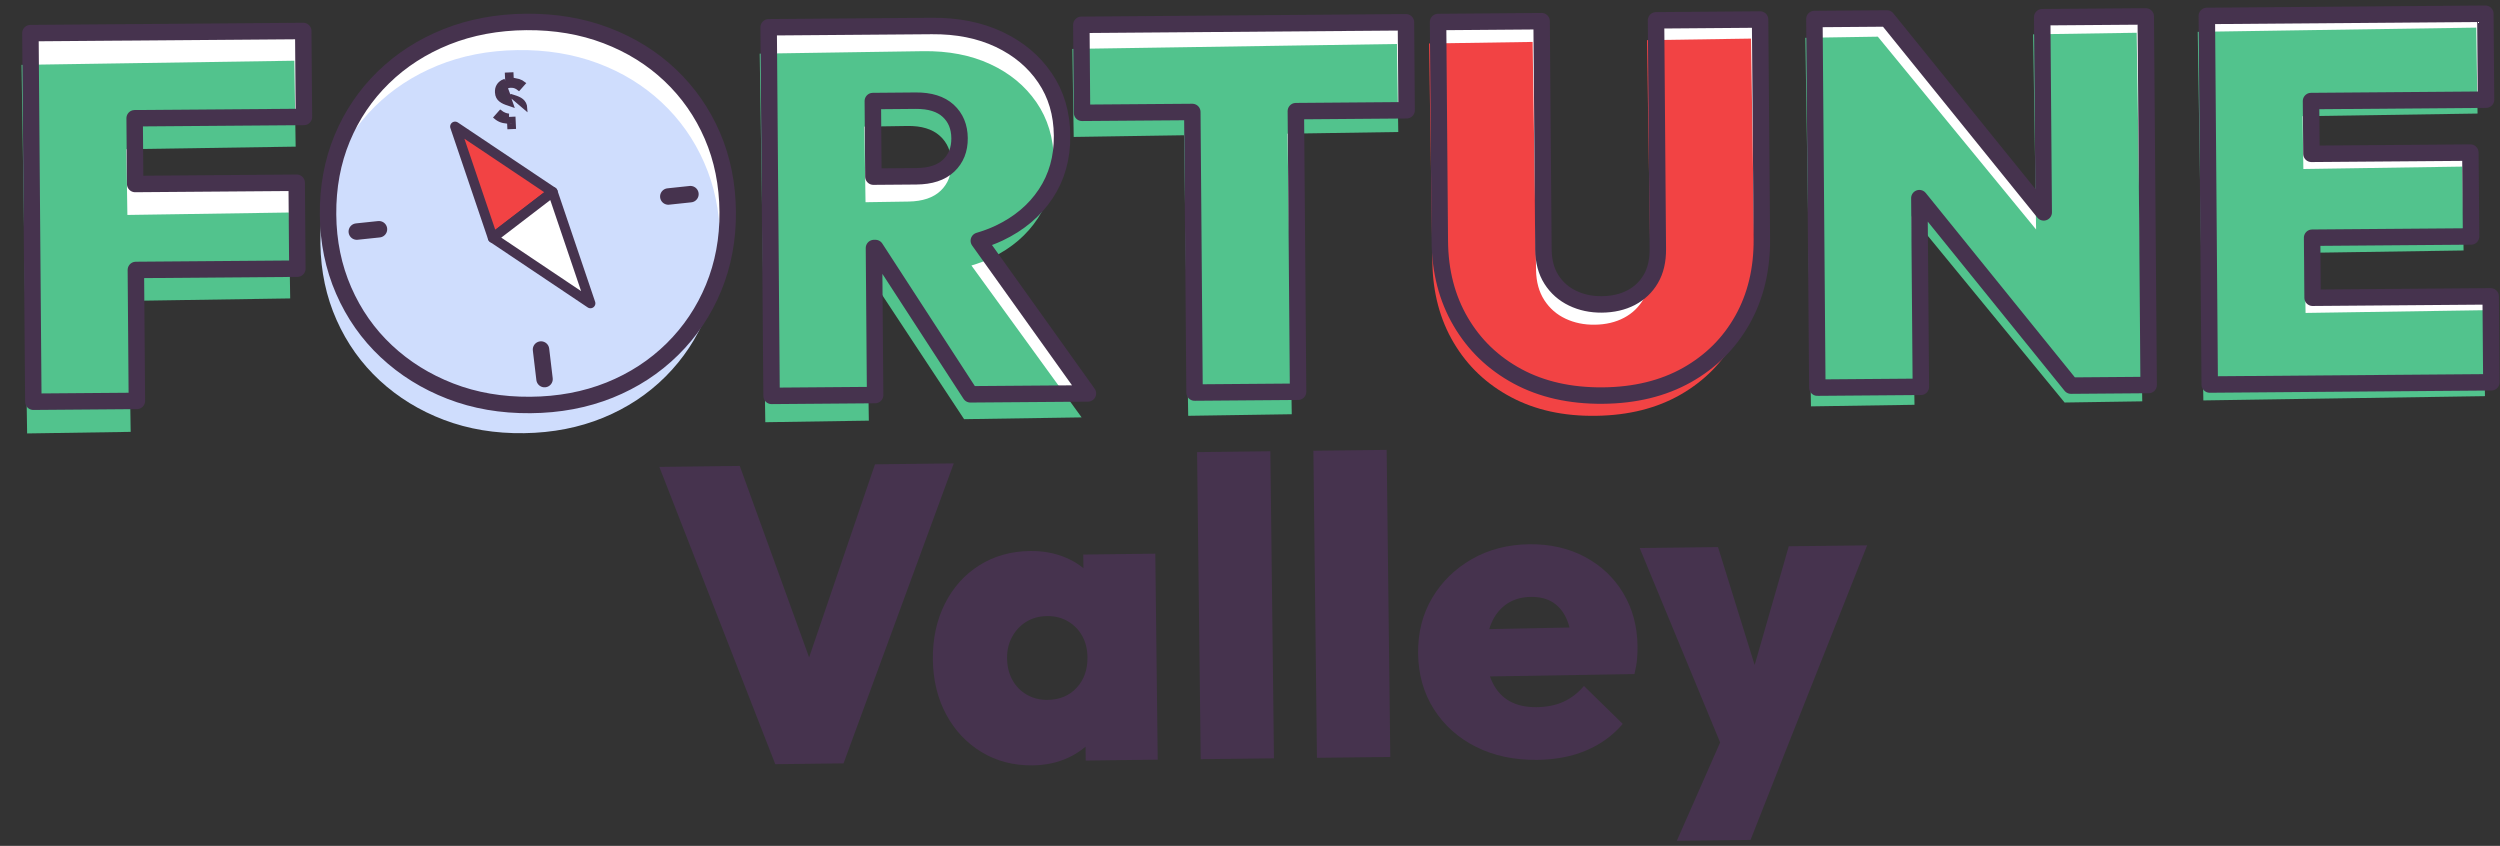 <svg width="133" height="45" viewBox="0 0 133 45" fill="none" xmlns="http://www.w3.org/2000/svg">
<rect x="0" y="0" width="133" height="45" fill="#333333" stroke="none"/>
<path d="M6.08 1.727L1.618 1.762L1.774 21.372L7.282 21.328L7.228 14.361L15.819 14.293L15.784 9.722L7.191 9.789L7.163 6.291L16.169 6.221L16.133 1.649L7.126 1.72L6.08 1.727Z" fill="white" stroke="#46334E" stroke-width="0.525" stroke-miterlimit="10" stroke-linecap="round" stroke-linejoin="round"/>
<path d="M35.653 4C34.691 3.09 33.561 2.387 32.262 1.892C30.964 1.397 29.543 1.155 28.002 1.167C26.46 1.18 25.043 1.444 23.753 1.958C22.462 2.475 21.344 3.194 20.395 4.119C19.447 5.045 18.717 6.125 18.204 7.36C17.692 8.594 17.44 9.946 17.452 11.414C17.464 12.865 17.741 14.212 18.283 15.456C18.826 16.7 19.582 17.778 20.553 18.688C21.524 19.598 22.659 20.306 23.958 20.809C25.256 21.313 26.677 21.558 28.218 21.545C29.742 21.533 31.144 21.269 32.427 20.755C33.708 20.24 34.822 19.514 35.77 18.579C36.717 17.645 37.449 16.555 37.961 15.313C38.474 14.069 38.726 12.723 38.714 11.272C38.701 9.804 38.43 8.452 37.897 7.216C37.363 5.983 36.614 4.912 35.653 4Z" fill="white" stroke="#46334E" stroke-width="0.525" stroke-miterlimit="10" stroke-linecap="round" stroke-linejoin="round"/>
<path d="M53.155 12.401C54.215 11.897 55.041 11.202 55.63 10.315C56.22 9.43 56.511 8.399 56.502 7.223C56.493 6.049 56.19 5.022 55.596 4.146C55.001 3.269 54.187 2.587 53.155 2.098C52.122 1.61 50.927 1.372 49.568 1.383L46.4 1.407L45.354 1.416L40.892 1.451L41.048 21.061L46.556 21.017L46.495 13.195H46.572L51.625 20.979L57.877 20.93L52.073 12.807C52.453 12.695 52.813 12.562 53.155 12.401ZM48.719 5.356C49.471 5.351 50.047 5.53 50.444 5.894C50.841 6.258 51.043 6.742 51.048 7.349C51.053 7.957 50.859 8.443 50.467 8.814C50.075 9.185 49.503 9.372 48.75 9.379L46.465 9.397L46.434 5.376L48.719 5.356Z" fill="white" stroke="#46334E" stroke-width="0.525" stroke-miterlimit="10" stroke-linecap="round" stroke-linejoin="round"/>
<path d="M63.394 1.274L57.527 1.322L57.564 6.002L63.431 5.957L63.55 20.884L69.058 20.84L68.939 5.913L74.833 5.866L74.796 1.185L68.903 1.231L63.394 1.274Z" fill="white" stroke="#46334E" stroke-width="0.525" stroke-miterlimit="10" stroke-linecap="round" stroke-linejoin="round"/>
<path d="M88.196 13.251C88.201 13.876 88.077 14.404 87.823 14.838C87.569 15.272 87.218 15.605 86.771 15.838C86.323 16.07 85.805 16.189 85.218 16.194C84.649 16.2 84.129 16.09 83.659 15.862C83.188 15.636 82.813 15.304 82.535 14.866C82.257 14.429 82.115 13.897 82.11 13.272L82.014 1.127L76.505 1.171L76.598 12.821C76.61 14.438 76.98 15.866 77.706 17.11C78.432 18.352 79.44 19.323 80.731 20.02C82.022 20.716 83.531 21.057 85.256 21.045C86.981 21.031 88.479 20.665 89.751 19.95C91.022 19.232 92.005 18.252 92.703 17.006C93.4 15.762 93.743 14.331 93.73 12.716L93.638 1.038L88.101 1.082L88.196 13.251Z" fill="white" stroke="#46334E" stroke-width="0.525" stroke-miterlimit="10" stroke-linecap="round" stroke-linejoin="round"/>
<path d="M108.726 11.299L100.383 0.982L96.526 1.012L96.682 20.622L102.19 20.578L102.11 10.541L110.176 20.515L114.308 20.482L114.154 0.874L108.645 0.916L108.726 11.299Z" fill="white" stroke="#46334E" stroke-width="0.525" stroke-miterlimit="10" stroke-linecap="round" stroke-linejoin="round"/>
<path d="M123.004 12.646L131.461 12.579L131.424 8.118L122.969 8.184L122.946 5.376L132.257 5.302L132.22 0.73L122.911 0.803L121.865 0.812L117.403 0.847L117.557 20.457L122.019 20.422L123.065 20.413L132.54 20.338L132.503 15.766L123.03 15.841L123.004 12.646Z" fill="white" stroke="#46334E" stroke-width="0.525" stroke-miterlimit="10" stroke-linecap="round" stroke-linejoin="round"/>
<path d="M5.608 3.383L1.146 3.451L1.443 23.059L6.952 22.975L6.845 16.007L15.438 15.876L15.368 11.306L6.777 11.435L6.723 7.937L15.729 7.801L15.659 3.23L6.654 3.367L5.608 3.383Z" fill="#52C38D"/>
<path d="M35.195 5.441C34.226 4.538 33.092 3.843 31.788 3.358C30.486 2.874 29.064 2.643 27.522 2.665C25.981 2.688 24.565 2.963 23.279 3.488C21.993 4.013 20.878 4.741 19.937 5.673C18.996 6.606 18.273 7.691 17.769 8.93C17.265 10.168 17.024 11.521 17.046 12.989C17.069 14.44 17.354 15.785 17.907 17.026C18.459 18.266 19.223 19.337 20.201 20.242C21.179 21.145 22.319 21.845 23.62 22.338C24.922 22.832 26.345 23.068 27.886 23.045C29.41 23.022 30.81 22.748 32.087 22.224C33.365 21.7 34.474 20.966 35.414 20.025C36.353 19.084 37.076 17.988 37.582 16.742C38.086 15.495 38.327 14.146 38.306 12.695C38.283 11.227 38.002 9.876 37.459 8.644C36.919 7.411 36.163 6.345 35.195 5.441Z" fill="#CFDDFD"/>
<path d="M27.063 6.489L27.055 6.308L27.34 6.295L27.348 6.465L27.063 6.489ZM27.063 6.489C27.089 6.489 27.115 6.488 27.142 6.487L27.063 6.489ZM26.788 4.308L26.794 4.44L26.798 4.528L26.885 4.524L27.346 4.503L27.433 4.499L27.429 4.411L27.421 4.244C27.481 4.254 27.539 4.268 27.596 4.287C27.703 4.322 27.795 4.371 27.872 4.432L27.604 4.734C27.549 4.69 27.491 4.655 27.433 4.629C27.347 4.591 27.256 4.578 27.161 4.582L27.161 4.582L27.16 4.582C27.087 4.585 27.019 4.599 26.962 4.635C26.933 4.654 26.907 4.679 26.89 4.712C26.872 4.744 26.866 4.779 26.867 4.814L26.955 4.811C26.957 4.856 26.978 4.893 27.018 4.921L26.788 4.308ZM26.788 4.308C26.773 4.314 26.759 4.321 26.745 4.328L26.745 4.329L26.745 4.329C26.633 4.386 26.553 4.462 26.495 4.561C26.439 4.657 26.413 4.771 26.419 4.91L26.419 4.91C26.424 5.017 26.446 5.1 26.481 5.165C26.517 5.233 26.564 5.289 26.619 5.331L26.62 5.332L26.62 5.332C26.677 5.379 26.742 5.415 26.813 5.449C26.884 5.482 26.957 5.508 27.029 5.53C27.107 5.553 27.178 5.576 27.243 5.6L26.788 4.308ZM27.15 6.662L27.15 6.662C27.222 6.658 27.291 6.652 27.356 6.641L27.362 6.774L27.077 6.787L27.071 6.664C27.097 6.664 27.123 6.663 27.15 6.662ZM27.25 4.332L26.965 4.345L26.961 4.253C27.02 4.241 27.083 4.233 27.151 4.23C27.183 4.228 27.215 4.228 27.245 4.229L27.25 4.332ZM27.237 4.054C27.206 4.053 27.175 4.054 27.144 4.055L27.144 4.055L27.143 4.055C27.077 4.058 27.013 4.065 26.953 4.077L26.947 3.947L27.232 3.934L27.237 4.054ZM26.353 6.245L26.62 5.943C26.692 5.999 26.768 6.043 26.846 6.076C26.919 6.106 26.996 6.125 27.075 6.132L26.96 6.137L26.872 6.141L26.876 6.228L26.888 6.479C26.808 6.469 26.734 6.452 26.667 6.429C26.558 6.391 26.453 6.33 26.353 6.245ZM27.146 5.077C27.21 5.099 27.281 5.122 27.359 5.145C27.432 5.166 27.504 5.193 27.576 5.225L27.576 5.225L27.576 5.225C27.646 5.255 27.709 5.293 27.768 5.341C27.822 5.385 27.869 5.443 27.906 5.514C27.941 5.583 27.963 5.67 27.968 5.777L27.146 5.077Z" fill="#43344C" stroke="#46334E" stroke-width="0.175"/>
<path d="M24.21 6.732L26.217 12.655L29.405 10.212L24.21 6.732Z" fill="#F24344" stroke="#46334E" stroke-width="0.525" stroke-miterlimit="10" stroke-linecap="round" stroke-linejoin="round"/>
<path d="M31.412 16.137L26.217 12.655L29.405 10.212L31.412 16.137Z" fill="white" stroke="#46334E" stroke-width="0.525" stroke-miterlimit="10" stroke-linecap="round" stroke-linejoin="round"/>
<path d="M28.782 18.595L28.969 20.168" stroke="#46334E" stroke-width="0.875" stroke-miterlimit="10" stroke-linecap="round" stroke-linejoin="round"/>
<path d="M18.981 12.32L20.161 12.196" stroke="#46334E" stroke-width="0.875" stroke-miterlimit="10" stroke-linecap="round" stroke-linejoin="round"/>
<path d="M36.731 10.329L35.554 10.454" stroke="#46334E" stroke-width="0.875" stroke-miterlimit="10" stroke-linecap="round" stroke-linejoin="round"/>
<path d="M52.756 13.714C53.813 13.201 54.633 12.501 55.216 11.61C55.799 10.72 56.082 9.687 56.065 8.512C56.047 7.337 55.738 6.312 55.137 5.441C54.535 4.568 53.718 3.892 52.682 3.413C51.647 2.933 50.45 2.702 49.092 2.723L45.925 2.77L44.878 2.786L40.416 2.854L40.714 22.462L46.222 22.378L46.103 14.557L46.18 14.555L51.29 22.3L57.542 22.205L51.68 14.125C52.058 14.013 52.418 13.878 52.756 13.714ZM48.271 6.702C49.024 6.69 49.599 6.867 50 7.227C50.401 7.589 50.605 8.072 50.614 8.678C50.623 9.283 50.434 9.773 50.044 10.146C49.654 10.518 49.083 10.711 48.331 10.723L46.046 10.758L45.984 6.737L48.271 6.702Z" fill="#52C38D"/>
<path d="M62.915 2.513L57.05 2.602L57.121 7.285L62.987 7.195L63.212 22.121L68.721 22.037L68.495 7.112L74.388 7.022L74.317 2.34L68.423 2.429L62.915 2.513Z" fill="#52C38D"/>
<path d="M87.804 14.31C87.813 14.935 87.692 15.465 87.442 15.899C87.192 16.335 86.844 16.671 86.397 16.907C85.951 17.143 85.433 17.266 84.847 17.274C84.278 17.283 83.757 17.176 83.286 16.954C82.814 16.732 82.438 16.403 82.156 15.966C81.874 15.528 81.729 15 81.718 14.375L81.535 2.23L76.026 2.314L76.203 13.962C76.228 15.577 76.607 17.005 77.342 18.242C78.077 19.479 79.092 20.443 80.389 21.129C81.683 21.817 83.195 22.148 84.921 22.121C86.646 22.095 88.142 21.719 89.407 20.993C90.672 20.266 91.648 19.278 92.336 18.029C93.024 16.779 93.356 15.346 93.332 13.729L93.155 2.053L87.62 2.137L87.804 14.31Z" fill="#F24344"/>
<path d="M108.32 12.209L99.9 1.951L96.045 2.011L96.343 21.619L101.851 21.535L101.699 11.498L109.837 21.414L113.968 21.351L113.671 1.743L108.163 1.827L108.32 12.209Z" fill="#52C38D"/>
<path d="M122.607 13.453L131.062 13.325L130.994 8.863L122.539 8.991L122.497 6.182L131.806 6.041L131.736 1.469L122.429 1.61L121.381 1.626L116.92 1.694L117.218 21.302L121.678 21.234L122.724 21.218L132.2 21.075L132.13 16.503L122.656 16.648L122.607 13.453Z" fill="#52C38D"/>
<path d="M6.08 1.727L1.618 1.762L1.774 21.372L7.282 21.328L7.228 14.361L15.819 14.293L15.784 9.722L7.191 9.789L7.163 6.291L16.169 6.221L16.133 1.649L7.126 1.72L6.08 1.727Z" stroke="#46334E" stroke-width="0.875" stroke-miterlimit="10" stroke-linecap="round" stroke-linejoin="round"/>
<path d="M35.653 4C34.691 3.09 33.56 2.387 32.262 1.892C30.964 1.397 29.543 1.155 28.001 1.167C26.46 1.18 25.043 1.444 23.753 1.958C22.462 2.475 21.343 3.194 20.395 4.119C19.447 5.045 18.717 6.125 18.204 7.36C17.692 8.594 17.44 9.946 17.452 11.414C17.464 12.865 17.741 14.212 18.283 15.456C18.826 16.7 19.581 17.778 20.552 18.688C21.524 19.598 22.659 20.306 23.958 20.809C25.256 21.313 26.677 21.558 28.218 21.545C29.742 21.533 31.144 21.269 32.427 20.755C33.707 20.24 34.822 19.514 35.77 18.579C36.717 17.645 37.448 16.555 37.961 15.313C38.474 14.069 38.726 12.723 38.714 11.272C38.701 9.804 38.43 8.452 37.896 7.216C37.363 5.983 36.614 4.912 35.653 4Z" stroke="#46334E" stroke-width="0.875" stroke-miterlimit="10" stroke-linecap="round" stroke-linejoin="round"/>
<path d="M53.154 12.401C54.215 11.897 55.041 11.202 55.63 10.315C56.22 9.43 56.511 8.399 56.502 7.223C56.493 6.049 56.19 5.022 55.595 4.146C55.001 3.269 54.187 2.587 53.154 2.098C52.122 1.61 50.927 1.372 49.567 1.383L40.892 1.451L41.048 21.061L46.556 21.017L46.495 13.195H46.572L51.625 20.978L57.877 20.93L52.073 12.807C52.453 12.695 52.813 12.562 53.154 12.401ZM48.719 5.356C49.471 5.351 50.047 5.53 50.444 5.894C50.841 6.258 51.042 6.742 51.048 7.349C51.053 7.957 50.859 8.443 50.467 8.814C50.075 9.185 49.503 9.372 48.75 9.379L46.465 9.397L46.434 5.376L48.719 5.356Z" stroke="#46334E" stroke-width="0.875" stroke-miterlimit="10" stroke-linecap="round" stroke-linejoin="round"/>
<path d="M57.527 1.321L57.564 6.002L63.431 5.957L63.55 20.884L69.058 20.84L68.939 5.913L74.832 5.866L74.796 1.185L57.527 1.321Z" stroke="#46334E" stroke-width="0.875" stroke-miterlimit="10" stroke-linecap="round" stroke-linejoin="round"/>
<path d="M88.196 13.251C88.201 13.876 88.077 14.405 87.823 14.838C87.569 15.272 87.218 15.605 86.771 15.838C86.323 16.07 85.805 16.189 85.218 16.195C84.649 16.2 84.129 16.09 83.658 15.862C83.188 15.636 82.813 15.304 82.535 14.867C82.257 14.429 82.115 13.897 82.11 13.272L82.014 1.127L76.505 1.171L76.598 12.821C76.61 14.438 76.98 15.866 77.706 17.11C78.432 18.352 79.44 19.323 80.731 20.02C82.022 20.716 83.531 21.057 85.256 21.045C86.981 21.031 88.479 20.665 89.751 19.95C91.022 19.232 92.005 18.252 92.703 17.006C93.399 15.762 93.742 14.331 93.73 12.716L93.637 1.038L88.101 1.082L88.196 13.251Z" stroke="#46334E" stroke-width="0.875" stroke-miterlimit="10" stroke-linecap="round" stroke-linejoin="round"/>
<path d="M108.726 11.299L100.383 0.982L96.526 1.012L96.682 20.622L102.19 20.578L102.11 10.541L110.176 20.515L114.308 20.482L114.154 0.873L108.645 0.915L108.726 11.299Z" stroke="#46334E" stroke-width="0.875" stroke-miterlimit="10" stroke-linecap="round" stroke-linejoin="round"/>
<path d="M123.004 12.646L131.461 12.579L131.424 8.118L122.969 8.184L122.946 5.376L132.257 5.302L132.22 0.73L117.403 0.847L117.557 20.457L132.54 20.338L132.504 15.766L123.03 15.841L123.004 12.646Z" stroke="#46334E" stroke-width="0.875" stroke-miterlimit="10" stroke-linecap="round" stroke-linejoin="round"/>
<path d="M41.245 40.655L35.076 24.839L39.356 24.788L43.987 37.575L42.15 37.596L46.549 24.702L50.74 24.653L44.876 40.611L41.245 40.655Z" fill="#46334E"/>
<path d="M54.939 40.718C53.922 40.73 53.016 40.494 52.22 40.011C51.422 39.528 50.794 38.859 50.335 38.006C49.877 37.152 49.642 36.181 49.628 35.089C49.616 33.983 49.828 32.994 50.265 32.123C50.703 31.251 51.315 30.567 52.101 30.074C52.886 29.579 53.788 29.325 54.804 29.314C55.492 29.306 56.12 29.423 56.691 29.663C57.261 29.902 57.732 30.244 58.103 30.688C58.474 31.132 58.699 31.638 58.782 32.203L58.846 37.715C58.778 38.298 58.565 38.812 58.202 39.258C57.842 39.703 57.378 40.056 56.815 40.317C56.253 40.574 55.627 40.709 54.939 40.718ZM55.728 37.234C56.37 37.227 56.886 37.012 57.279 36.588C57.669 36.165 57.861 35.626 57.854 34.968C57.849 34.534 57.754 34.154 57.572 33.829C57.391 33.503 57.137 33.244 56.813 33.054C56.489 32.863 56.118 32.77 55.7 32.776C55.282 32.781 54.913 32.882 54.594 33.08C54.276 33.278 54.024 33.545 53.842 33.885C53.658 34.223 53.571 34.602 53.576 35.02C53.581 35.454 53.676 35.838 53.858 36.172C54.041 36.506 54.299 36.769 54.629 36.959C54.956 37.146 55.324 37.239 55.728 37.234ZM57.76 40.461L57.725 37.524L58.253 34.828L57.662 32.191L57.63 29.502L61.462 29.456L61.59 40.413L57.76 40.461Z" fill="#46334E"/>
<path d="M63.877 40.389L63.685 24.053L67.583 24.007L67.774 40.343L63.877 40.389Z" fill="#46334E"/>
<path d="M70.062 40.315L69.872 23.979L73.77 23.934L73.963 40.27L70.062 40.315Z" fill="#46334E"/>
<path d="M81.784 40.425C80.56 40.439 79.473 40.208 78.526 39.734C77.58 39.26 76.833 38.592 76.285 37.733C75.737 36.873 75.457 35.881 75.443 34.761C75.431 33.656 75.68 32.67 76.194 31.806C76.707 30.942 77.412 30.252 78.309 29.741C79.207 29.23 80.224 28.968 81.359 28.954C82.465 28.942 83.45 29.166 84.315 29.626C85.179 30.086 85.86 30.728 86.355 31.552C86.85 32.376 87.104 33.318 87.116 34.378C87.12 34.602 87.111 34.83 87.09 35.062C87.071 35.295 87.025 35.559 86.953 35.86L77.296 36.018L77.267 33.508L85.377 33.346L83.641 34.464C83.618 33.852 83.524 33.349 83.354 32.954C83.184 32.56 82.943 32.261 82.626 32.054C82.309 31.85 81.912 31.748 81.435 31.755C80.941 31.761 80.518 31.887 80.161 32.128C79.805 32.371 79.532 32.711 79.344 33.146C79.155 33.582 79.064 34.107 79.071 34.718C79.078 35.346 79.188 35.878 79.403 36.315C79.617 36.754 79.919 37.082 80.311 37.302C80.701 37.523 81.181 37.627 81.749 37.622C82.287 37.615 82.761 37.521 83.169 37.337C83.576 37.153 83.944 36.872 84.267 36.495L86.33 38.511C85.8 39.131 85.151 39.601 84.386 39.923C83.624 40.247 82.756 40.413 81.784 40.425Z" fill="#46334E"/>
<path d="M91.753 40.084L87.231 29.155L91.399 29.106L94.194 38.105L92.558 38.124L95.163 29.062L99.331 29.013L94.957 40.046L91.753 40.084ZM89.207 44.73L92.372 37.544L94.957 40.046L93.128 44.684L89.207 44.73Z" fill="#46334E"/>
</svg>
